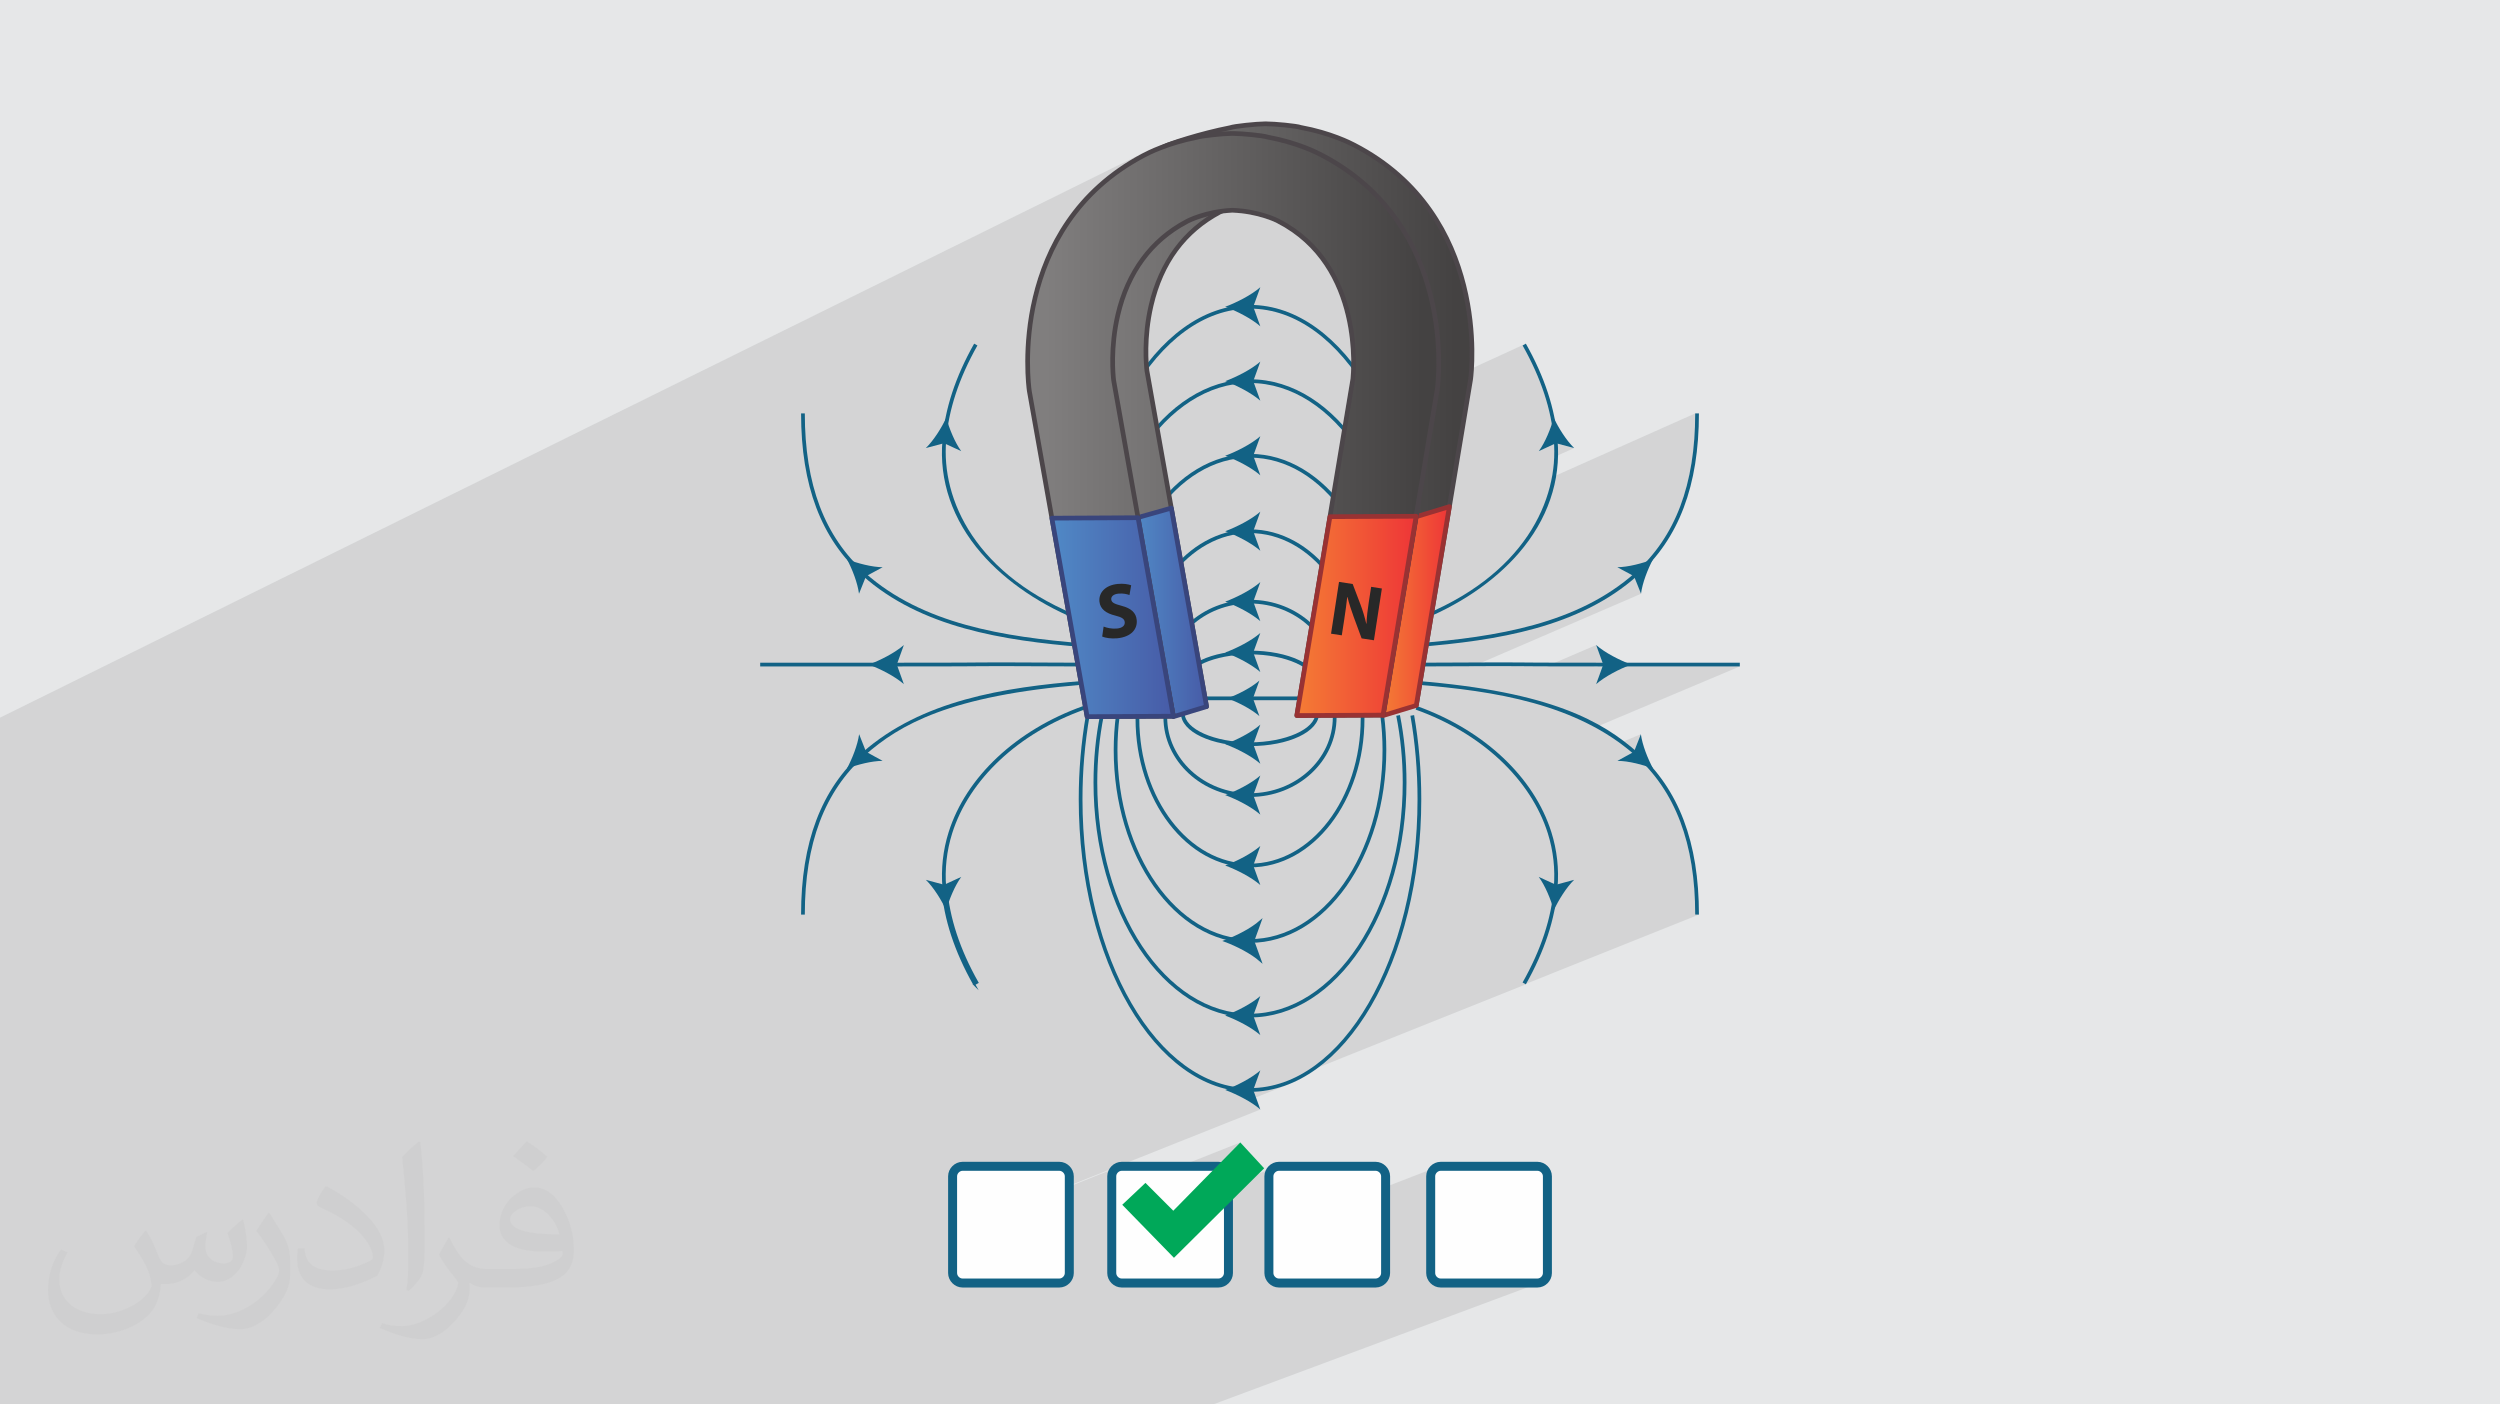 <?xml version="1.0" encoding="UTF-8"?>
<!DOCTYPE svg PUBLIC "-//W3C//DTD SVG 1.1//EN" "http://www.w3.org/Graphics/SVG/1.1/DTD/svg11.dtd">
<!-- Creator: CorelDRAW -->
<svg xmlns="http://www.w3.org/2000/svg" xml:space="preserve" width="94.192mm" height="52.917mm" version="1.1" style="shape-rendering:geometricPrecision; text-rendering:geometricPrecision; image-rendering:optimizeQuality; fill-rule:evenodd; clip-rule:evenodd"
viewBox="0 0 9419.16 5291.66"
 xmlns:xlink="http://www.w3.org/1999/xlink"
 xmlns:xodm="http://www.corel.com/coreldraw/odm/2003">
 <defs>
  <style type="text/css">
   <![CDATA[
    .str0 {stroke:#126285;stroke-width:33.86;stroke-miterlimit:22.926}
    .str1 {stroke:#126285;stroke-width:7.62;stroke-miterlimit:10}
    .fil4 {fill:#00A859}
    .fil0 {fill:#E6E7E8}
    .fil3 {fill:#FEFEFE}
    .fil13 {fill:#FEFEFE;fill-rule:nonzero}
    .fil6 {fill:#FDDCC0;fill-rule:nonzero}
    .fil12 {fill:#993233;fill-rule:nonzero}
    .fil8 {fill:#4C464A;fill-rule:nonzero}
    .fil17 {fill:#282828;fill-rule:nonzero}
    .fil10 {fill:#39457C;fill-rule:nonzero}
    .fil5 {fill:#126285;fill-rule:nonzero}
    .fil2 {fill:#373435;fill-opacity:0.031}
    .fil1 {fill:#373435;fill-opacity:0.102}
    .fil11 {fill:url(#id0)}
    .fil15 {fill:url(#id1)}
    .fil16 {fill:url(#id2)}
    .fil9 {fill:url(#id3)}
    .fil14 {fill:url(#id4)}
    .fil7 {fill:url(#id5)}
   ]]>
  </style>
  <linearGradient id="id0" gradientUnits="userSpaceOnUse" x1="5211.13" y1="2302.36" x2="5460.81" y2="2302.36">
   <stop offset="0" style="stop-opacity:1; stop-color:#F47C35"/>
   <stop offset="1" style="stop-opacity:1; stop-color:#EE3537"/>
  </linearGradient>
  <linearGradient id="id1" gradientUnits="userSpaceOnUse" x1="3963.16" y1="2325.3" x2="4420.57" y2="2325.3">
   <stop offset="0" style="stop-opacity:1; stop-color:#5089C6"/>
   <stop offset="1" style="stop-opacity:1; stop-color:#475BA7"/>
  </linearGradient>
  <linearGradient id="id2" gradientUnits="userSpaceOnUse" xlink:href="#id0" x1="4886.04" y1="2320.46" x2="5335.42" y2="2320.46">
  </linearGradient>
  <linearGradient id="id3" gradientUnits="userSpaceOnUse" xlink:href="#id1" x1="4278.2" y1="2307.22" x2="4545.91" y2="2307.22">
  </linearGradient>
  <linearGradient id="id4" gradientUnits="userSpaceOnUse" x1="3940.55" y1="1601.67" x2="5356.9" y2="1601.67">
   <stop offset="0" style="stop-opacity:1; stop-color:#807E7E"/>
   <stop offset="1" style="stop-opacity:1; stop-color:#444242"/>
  </linearGradient>
  <linearGradient id="id5" gradientUnits="userSpaceOnUse" xlink:href="#id4" x1="4087.93" y1="1565.42" x2="5483.55" y2="1565.42">
  </linearGradient>
 </defs>
 <g id="Layer_x0020_1">
  <polygon class="fil0" points="-0,0 9419.16,0 9419.16,5291.66 -0,5291.66 "/>
  <polygon class="fil1" points="3163.05,5291.66 3100.78,5291.66 3044.39,5291.66 2914.46,5291.66 2822.81,5291.66 2816.56,5291.66 2586.84,5291.66 2525.79,5291.66 2462.69,5291.66 2334.18,5291.66 2311.81,5291.66 2180.96,5291.66 2027.15,5291.66 1967.37,5291.66 1959.86,5291.66 1838.09,5291.66 1803.56,5291.66 1794.56,5291.66 1790.61,5291.66 1781.82,5291.66 1778.11,5291.66 1767.86,5291.66 1666.41,5291.66 1666.07,5291.66 1665.59,5291.66 1619.08,5291.66 1460.35,5291.66 1401.8,5291.66 1316.94,5291.66 1208.85,5291.66 1203.53,5291.66 1169.8,5291.66 1144.7,5291.66 1053.65,5291.66 1031.51,5291.66 1031.12,5291.66 1031.08,5291.66 987.73,5291.66 945.58,5291.66 693.93,5291.66 625.32,5291.66 580.46,5291.66 547.81,5291.66 527.03,5291.66 418.46,5291.66 416.3,5291.66 416.17,5291.66 415.72,5291.66 375.81,5291.66 283.1,5291.66 268.06,5291.66 254.43,5291.66 152.84,5291.66 85.06,5291.66 -0,5291.66 -0,5279.44 -0,5272.13 -0,5266 -0,5262.25 -0,5259.32 -0,5256.35 -0,5213.44 -0,5213.41 -0,5213.08 -0,5197.49 -0,5187.28 -0,5134.25 -0,5118.96 -0,5118.94 -0,5093.5 -0,5086.08 -0,5074.08 -0,5052.4 -0,5047.22 -0,5033.78 -0,5025.37 -0,5008.36 -0,4979.21 -0,4979.01 -0,4978.83 -0,4978.46 -0,4969.65 -0,4966.36 -0,4963.65 -0,4961.82 -0,4959.43 -0,4958.32 -0,4953.1 -0,4948.65 -0,4942.68 -0,4924.6 -0,4920.14 -0,4918.66 -0,4914.9 -0,4905.68 -0,4895.28 -0,4890.05 -0,4881 -0,4880.99 -0,4875.93 -0,4875.72 -0,4871.97 -0,4870.63 -0,4867.86 -0,4867.61 -0,4856.48 -0,4855.45 -0,4849.87 -0,4846.47 -0,4838.55 -0,4834.08 -0,4828.09 -0,4824.85 -0,4824.84 -0,4824.83 -0,4824.62 -0,4824.58 -0,4824.53 -0,4824.52 -0,4824.48 -0,4824.47 -0,4824.42 -0,4824.41 -0,4824.35 -0,4824.3 -0,4824.29 -0,4824.24 -0,4824.23 -0,4824.05 -0,4824.04 -0,4823.98 -0,4823.85 -0,4823.77 -0,4823.71 -0,4823.7 -0,4823.64 -0,4823.56 -0,4823.5 -0,4823.49 -0,4823.42 -0,4823.34 -0,4823.33 -0,4823.26 -0,4823.18 -0,4823.11 -0,4823.03 -0,4822.94 -0,4822.86 -0,4822.78 -0,4822.69 -0,4822.61 -0,4822.52 -0,4822.43 -0,4822.35 -0,4822.26 -0,4822.17 -0,4822.16 -0,4822.08 -0,4822.07 -0,4821.99 -0,4821.98 -0,4821.89 -0,4821.8 -0,4821.71 -0,4821.7 -0,4821.6 -0,4821.51 -0,4821.42 -0,4821.41 -0,4821.32 -0,4821.31 -0,4821.22 -0,4821.11 -0,4821.02 -0,4821.01 -0,4820.91 -0,4820.82 -0,4820.81 -0,4820.71 -0,4820.7 -0,4820.61 -0,4820.6 -0,4820.5 -0,4820.49 -0,4820.4 -0,4820.39 -0,4820.29 -0,4820.28 -0,4820.19 -0,4820.18 -0,4820.07 -0,4819.97 -0,4819.96 -0,4819.86 -0,4819.85 -0,4819.75 -0,4819.74 -0,4819.63 -0,4819.53 -0,4819.52 -0,4819.42 -0,4819.41 -0,4819.3 -0,4819.29 -0,4819.18 -0,4819.17 -0,4819.08 -0,4819.07 -0,4818.96 -0,4818.95 -0,4818.84 -0,4818.83 -0,4818.73 -0,4818.72 -0,4818.61 -0,4818.6 -0,4818.5 -0,4818.38 -0,4818.26 -0,4818.15 -0,4818.14 -0,4818.03 -0,4817.92 -0,4817.8 -0,4817.69 -0,4817.58 -0,4817.46 -0,4817.34 -0,4817.23 -0,4817.11 -0,4817 -0,4816.88 -0,4816.77 -0,4816.76 -0,4816.65 -0,4816.54 -0,4816.43 -0,4816.42 -0,4816.31 -0,4816.19 -0,4816.18 -0,4816.08 -0,4815.97 -0,4815.86 -0,4815.85 -0,4815.74 -0,4815.73 -0,4815.64 -0,4815.63 -0,4815.52 -0,4815.51 -0,4815.29 -0,4815.18 -0,4815.17 -0,4814.84 -0,4814.74 -0,4814.73 -0,4814.51 -0,4814.5 -0,4814.41 -0,4814.4 -0,4814.3 -0,4814.29 -0,4814.19 -0,4814.18 -0,4814.08 -0,4814.07 -0,4813.97 -0,4813.96 -0,4813.76 -0,4813.75 -0,4813.65 -0,4813.33 -0,4813.23 -0,4813.13 -0,4813.12 -0,4813.02 -0,4812.92 -0,4812.82 -0,4812.72 -0,4812.71 -0,4812.62 -0,4812.61 -0,4812.52 -0,4812.51 -0,4812.42 -0,4810.09 -0,4809.68 -0,4809.05 -0,4808.97 -0,4794.72 -0,4787.61 -0,4779.76 -0,4776.89 -0,4766.55 -0,4766.54 -0,4764.96 -0,4760.88 -0,4755.07 -0,4745.32 -0,4703.79 -0,4698.93 -0,4672.52 -0,4668.98 -0,4665.44 -0,4664.93 -0,4664.92 -0,4664.91 -0,4664.9 -0,4664.89 -0,4664.88 -0,4664.87 -0,4664.86 -0,4664.85 -0,4664.84 -0,4664.44 -0,4664.43 -0,4663.19 -0,4660.73 -0,4660.13 -0,4654.84 -0,4653.22 -0,4650.42 -0,4650 -0,4649.33 -0,4646.91 -0,4646.42 -0,4645.75 -0,4638.7 -0,4636.91 -0,4633.27 -0,4620.06 -0,4598.04 -0,4592.56 -0,4568.73 -0,4563.2 -0,4552.15 -0,4544.99 -0,4540.59 -0,4539.39 -0,4527.15 -0,4524.19 -0,4524.11 -0,4516.11 -0,4516.07 -0,4515.89 -0,4515.71 -0,4515.53 -0,4515.35 -0,4515.17 -0,4515.16 -0,4514.98 -0,4514.97 -0,4514.61 -0,4514.43 -0,4514.42 -0,4514.24 -0,4514.23 -0,4514.05 -0,4514.04 -0,4513.86 -0,4513.67 -0,4513.48 -0,4513.29 -0,4513.28 -0,4513.1 -0,4513.09 -0,4512.91 -0,4512.9 -0,4512.71 -0,4512.53 -0,4512.52 -0,4512.34 -0,4512.33 -0,4512.15 -0,4512.13 -0,4511.95 -0,4511.76 -0,4511.75 -0,4511.58 -0,4511.56 -0,4511.38 -0,4511.37 -0,4507.18 -0,4504.56 -0,4504.33 -0,4503.42 -0,4493.04 -0,4492.95 -0,4490.17 -0,4485.22 -0,4482.68 -0,4471.64 -0,4468.86 -0,4451.13 -0,4412.13 -0,4404.86 -0,4394.58 -0,4383.25 -0,4381.05 -0,4357.57 -0,4353.93 -0,4353.29 -0,4348.71 -0,4345.14 -0,4342.71 -0,4340.27 -0,4339.37 -0,4335.07 -0,4334.99 -0,4333.93 -0,4327.9 -0,4326.76 -0,4323.19 -0,4321.25 -0,4313.13 -0,4304.89 -0,4301.38 -0,4300.66 -0,4289.64 -0,4269.6 -0,4256.58 -0,4252.79 -0,4238.9 -0,4232.68 -0,4225.57 -0,4217.29 -0,4181.27 -0,4149.37 -0,4144.79 -0,4139.15 -0,4130.74 -0,4124.06 -0,4123.62 -0,4123.11 -0,4122.93 -0,4114.89 -0,4106.4 -0,4101.25 -0,4100.56 -0,4099.31 -0,4087.42 -0,4052.14 -0,4014.41 -0,4001.9 -0,3988.55 -0,3966.68 -0,3940.13 -0,3935.34 -0,3934.23 -0,3926 -0,3898.56 -0,3878.67 -0,3871.67 -0,3860.14 -0,3853.92 -0,3849.36 -0,3847.89 -0,3846.5 -0,3836.82 -0,3834.08 -0,3821.07 -0,3796.24 -0,3786.03 -0,3784.95 -0,3784.46 -0,3748.71 -0,3740.82 -0,3729.73 -0,3718.9 -0,3696.65 -0,3650.56 -0,3636.94 -0,3622.67 -0,3608.25 -0,3608.2 -0,3604.36 -0,3601.01 -0,3599.28 -0,3594.52 -0,3589.06 -0,3471.88 -0,3415.79 -0,3414.2 -0,3403.41 -0,3375.24 -0,3366.71 -0,3361 -0,3359.42 -0,3357.03 -0,3353.43 -0,3351.45 -0,3347.67 -0,3347.46 -0,3342.01 -0,3317.31 -0,3284 -0,3156.55 -0,3155.14 -0,3152.7 -0,3069.77 -0,3049.13 -0,3035.62 -0,3021.36 -0,2704.16 -0,2703.88 4315.22,572.18 4308.28,575.72 4303.02,578.51 4256.42,605.05 4213.17,633.31 4173.16,663.14 4136.25,694.36 4102.33,726.82 4071.28,760.36 4042.97,794.81 4017.28,830 3994.09,865.77 3973.28,901.96 3954.72,938.41 3938.29,974.95 3923.88,1011.42 3911.35,1047.65 3900.58,1083.48 3891.46,1118.75 3883.86,1153.3 3883.82,1153.53 4603.88,804.59 4608.53,803.98 4613.25,803.41 4618.03,802.89 4622.86,802.42 4627.76,801.99 4632.71,801.62 4637.72,801.3 4642.78,801.03 4660.72,802.04 4677.89,803.67 4694.25,805.83 4709.74,808.42 4724.3,811.35 4737.88,814.52 4750.43,817.84 4761.89,821.22 4772.21,824.55 4781.33,827.75 4789.2,830.72 4795.76,833.36 4800.97,835.57 4804.76,837.28 4807.09,838.37 4807.89,838.76 4808.22,838.96 4808.55,839.16 4808.88,839.35 4809.21,839.53 4809.55,839.72 4809.88,839.9 4810.22,840.08 4810.55,840.25 4810.62,840.29 4810.8,840.38 4811.05,840.52 4811.34,840.67 4811.62,840.82 4811.87,840.96 4812.06,841.05 4812.14,841.09 4834.67,853.42 4855.96,866.53 4876.06,880.38 4895,894.92 4912.81,910.08 4929.53,925.81 4945.19,942.07 4959.82,958.8 4973.46,975.94 4986.13,993.44 4997.89,1011.26 5008.75,1029.33 5018.76,1047.6 5027.94,1066.02 5036.34,1084.54 5043.97,1103.11 5050.89,1121.66 5057.12,1140.15 5062.7,1158.53 5067.65,1176.74 5072.02,1194.72 5075.84,1212.43 5079.14,1229.82 5081.95,1246.82 5084.31,1263.38 5086.26,1279.46 5087.83,1295 5089.04,1309.94 5089.94,1324.24 5090.56,1337.83 5090.93,1350.67 5091.09,1362.71 5078.4,1368.61 5081.23,1372.1 5090.89,1384.52 5090.63,1393.06 5090.31,1400.74 5089.95,1407.53 5089.57,1413.39 5089.2,1418.26 5088.87,1422.11 5088.61,1424.89 5088.43,1426.57 5059.22,1601.94 5046.08,1607.98 5047.55,1609.57 5052.05,1614.63 5748.86,1294.7 5736.6,1301.63 5747.07,1320.58 5757.07,1339.47 5766.6,1358.32 5775.64,1377.12 5784.21,1395.86 5792.3,1414.55 5799.92,1433.18 5807.05,1451.74 5813.7,1470.24 5819.86,1488.67 5825.55,1507.03 5830.75,1525.31 5835.46,1543.52 5839.69,1561.65 5843.43,1579.7 5846.69,1597.67 5841.96,1611.26 5836.75,1624.99 5831.09,1638.67 5825.03,1652.11 5818.61,1665.13 5811.87,1677.54 5804.85,1689.16 5798.43,1698.57 5855.19,1673.1 5855.38,1677.95 5869.26,1671.72 5931.05,1688.17 5855.57,1721.95 5855.17,1732.18 5853.6,1752.41 5851.21,1772.85 5847.98,1793.48 5847.05,1798.21 6386.91,1557.54 6386.73,1580 6386.2,1602.12 6385.32,1623.91 6384.08,1645.36 6382.48,1666.48 6380.53,1687.26 6378.22,1707.71 6375.56,1727.84 6372.54,1747.63 6369.15,1767.1 6365.41,1786.25 6361.31,1805.07 6356.85,1823.57 6352.03,1841.75 6346.85,1859.61 6341.31,1877.16 6335.41,1894.39 6329.14,1911.3 6322.51,1927.91 6315.51,1944.2 6308.15,1960.18 6300.43,1975.85 6292.34,1991.22 6283.88,2006.28 6275.06,2021.04 6265.87,2035.5 6256.31,2049.65 6246.39,2063.51 6236.09,2077.07 6225.43,2090.33 6214.39,2103.3 6202.99,2115.98 6120.63,2151.75 6149.52,2167.37 6130.16,2183.45 6110.36,2198.83 6110.15,2198.98 6158.97,2177.83 6182.72,2237.11 5550.46,2510.01 5565.84,2509.94 5580.84,2509.89 5594.7,2509.84 5607.46,2509.8 5619.19,2509.77 5629.94,2509.74 5639.78,2509.72 5648.75,2509.7 5656.93,2509.69 5664.36,2509.68 5671.1,2509.68 5677.22,2509.68 5682.77,2509.69 5687.8,2509.7 5692.38,2509.72 5696.57,2509.74 5700.41,2509.76 5703.98,2509.78 5707.32,2509.81 5710.51,2509.84 5713.58,2509.88 5716.61,2509.91 5719.64,2509.95 5722.75,2509.99 5728.35,2510.06 5734.55,2510.14 5741.64,2510.21 5749.88,2510.29 5759.55,2510.37 5770.92,2510.44 5784.25,2510.52 5799.83,2510.59 5817.92,2510.66 5826.07,2510.68 6013.71,2430.24 6037.81,2496.87 6004.89,2510.92 6037.81,2510.93 6021.36,2556.4 6120.7,2514.13 6128.28,2510.92 6555.03,2510.92 6009.54,2740.7 6021.91,2747.46 6044.19,2760.49 6066.09,2774.19 6087.59,2788.58 6102.75,2799.44 6182.25,2766.14 6158.9,2825.54 6144.16,2831.69 6149.52,2836.09 6093.73,2866.69 6106.29,2867.14 6119.48,2868.33 6133.12,2870.18 6147.06,2872.63 6161.13,2875.6 6175.18,2879.01 6189.04,2882.81 6202.55,2886.91 6213.98,2899.59 6225.04,2912.57 6235.73,2925.84 6246.05,2939.4 6256,2953.27 6265.58,2967.43 6274.8,2981.9 6283.64,2996.67 6292.12,3011.74 6300.22,3027.12 6307.97,3042.8 6315.34,3058.8 6322.36,3075.1 6329,3091.71 6335.28,3108.64 6341.2,3125.89 6346.76,3143.45 6351.95,3161.32 6356.78,3179.52 6361.25,3198.04 6365.36,3216.88 6369.11,3236.04 6372.5,3255.53 6375.53,3275.34 6378.2,3295.49 6380.52,3315.96 6382.47,3336.76 6384.07,3357.9 6385.31,3379.37 6386.2,3401.18 6386.73,3423.33 6386.91,3445.81 6400.97,3445.81 5747.03,3707.63 5748.85,3708.65 4901.53,4047.85 4878.79,4059.82 4848.93,4072.81 4753.71,4110.92 4756.79,4110.67 4788.87,4105.31 4820.48,4097.29 4851.58,4086.69 4700.96,4146.92 4703.32,4148.29 4711.64,4153.39 4719.71,4158.6 4727.47,4163.9 4734.88,4169.29 4741.9,4174.74 4748.48,4180.25 3589.06,4642.34 3589.06,4645.47 4211.88,4397.29 4205.53,4400.84 4199.94,4405.49 4195.28,4411.08 4191.74,4417.44 4189.48,4424.38 4188.69,4431.73 4188.69,4496.2 4672.98,4304.32 4584.76,4394.25 4188.69,4550.63 4188.69,4638.83 4803.93,4397.29 4797.59,4400.84 4792.01,4405.49 4787.36,4411.08 4783.83,4417.44 4781.58,4424.38 4780.79,4431.73 4780.79,4641.99 5413.56,4397.29 5407.21,4400.84 5401.62,4405.49 5396.96,4411.08 5393.42,4417.44 5391.16,4424.38 5390.37,4431.73 5390.37,4796.5 5391.16,4803.85 5393.42,4810.8 5396.96,4817.15 5401.62,4822.75 5407.21,4827.4 5413.56,4830.94 5420.5,4833.2 5427.83,4833.99 5792.64,4833.99 5799.99,4833.2 5806.93,4830.94 4569.96,5291.66 4564.04,5291.66 4210.14,5291.66 4077.36,5291.66 3978.71,5291.66 3972.67,5291.66 3618.75,5291.66 3487.45,5291.66 3404.41,5291.66 3398.25,5291.66 "/>
  <path class="fil2" d="M550.85 4636.82c17.98,27.25 29.64,53.44 41.02,82.55 8.46,16.94 12.95,48.16 52.65,48.16 11.63,0 28.32,-3.43 43.13,-11.63 16.66,-8.74 29.36,-21.97 35.99,-42.06l15.87 -53.44 38.63 -19.05 2.64 2.64c-5.28,20.12 -6.6,39.42 -6.6,54.51 0,44.7 38.63,61.65 69.32,61.65 17.98,0 34.14,-8.74 34.14,-25.15 0,-21.16 -8.99,-57.15 -20.65,-89.43 17.98,-17.98 35.99,-35.99 56.62,-50.55l3.17 1.6c8.99,38.1 14.02,75.67 14.02,100.81 0,24.61 -10.85,51.87 -19.84,69.6 -18.52,34.92 -51.33,62.71 -91.01,62.71 -30.15,0 -63.75,-15.09 -86.79,-43.13l-1.32 0c-21.69,27 -55.3,51.33 -109.02,51.33l-16.66 0c-2.64,35.46 -10.31,60.58 -21.97,83.08 -32,62.43 -127,106.63 -216.43,106.63 -124.36,0 -186.79,-71.7 -186.79,-167.21 0,-59 19.3,-113.77 48.95,-152.65l24.33 10.06c-18.52,35.46 -30.96,68.78 -30.96,101.6 0,89.43 72.77,132.03 156.64,132.03 77.8,0 174.09,-49.48 191.57,-106.88 -6.6,-62.71 -30.15,-92.07 -66.14,-149.22 10.85,-19.05 24.87,-38.1 42.34,-58.47l3.17 0 0 0 0 0 -0.02 -0.09zm1434.31 -336.55c26.19,16.41 51.87,35.71 76.99,57.94 -14.02,19.84 -31.5,37.85 -53.19,53.72 -25.15,-20.37 -50.27,-37.85 -75.95,-56.36 17.45,-19.58 34.67,-38.35 52.12,-55.3l0 0 0 0 0 0 0 0 0 0 0.03 0zm13.49 244.48c-42.34,0 -76.99,27.79 -76.99,48.41 0,44.2 84.66,57.94 186,57.4 -12.7,-51.87 -57.15,-105.84 -109.02,-105.84l0.01 0.03zm-95 236.55c55.04,0 103.2,-1.6 139.95,-10.85 41.02,-10.31 75.67,-30.96 75.67,-45.24 0,-3.71 0,-8.2 -1.32,-11.91 -23.01,2.11 -49.48,2.11 -72.49,2.11 -74.6,0 -131.75,-16.94 -154.25,-58.75 -5.56,-11.63 -9.52,-24.61 -9.52,-39.42 0,-40.49 17.45,-79.91 48.16,-107.16 25.65,-22.48 53.97,-36.5 82.8,-36.5 52.12,0 93.65,41.81 122.76,107.7 15.87,35.99 26.72,77.52 26.72,129.92 0,34.92 -9.52,64.29 -31.22,85.98 -40.49,39.17 -115.09,53.97 -229.39,53.97l-51.87 0 0 0 -13.49 0c-28.32,0 -48.69,-5.03 -64.82,-17.45l-2.64 0c0.79,6.6 1.32,12.95 1.32,19.05 0,25.65 -8.46,58.47 -25.65,84.66 -50.8,75.41 -105.84,108.2 -153.47,108.2 -48.16,0 -107.16,-18.52 -160.35,-42.6l9.52 -18.52c17.2,7.14 41.02,11.91 73.81,11.91 85.98,0 198.96,-82.55 212.98,-163.25 -3.17,-6.6 -8.99,-15.34 -17.2,-24.61 -25.15,-29.9 -41.02,-54.76 -55.83,-80.95 12.7,-25.15 24.33,-45.24 35.18,-63.5l4.5 -0.53c36.78,74.88 70.1,117.73 144.45,117.73l11.63 0 0 0 53.97 0 0 0 0 0 0 0 0 0 0 0 0.09 0.01zm-372.54 79.12c6.35,-34.39 6.88,-73.02 6.88,-109.02l0 -53.44c0,-99.75 -12.7,-244.73 -23.01,-339.19 17.98,-19.3 43.13,-42.06 62.97,-57.4l5.82 1.6c13.49,118.8 16.66,256.39 16.66,383.64 0,33.35 -1.32,65.89 -4.5,89.69 -1.85,30.15 -19.3,52.91 -56.62,87.83l-8.2 -3.71zm-383.38 -157.43c1.85,46.84 24.87,83.62 105.31,83.62 50.01,0 92.33,-12.95 139.17,-35.18 8.46,-3.71 12.95,-8.74 12.95,-12.95 0,-29.36 -22.48,-68.25 -60.32,-103.71 -36.78,-33.35 -85.47,-62.71 -130.96,-82.3 -15.62,-6.6 -20.65,-13.49 -20.65,-20.12 0,-13.49 17.98,-41.81 32.82,-62.18l5.03 -0.53c52.12,27.25 110.34,67.74 153.47,112.7 39.17,41.53 63.5,83.62 63.5,129.39 0,33.86 -10.31,65.61 -27,95.25 -57.15,28.83 -118.01,50.8 -178.33,50.8 -73.28,0 -123.29,-34.39 -123.29,-115.09 0,-8.74 0,-22.22 3.17,-39.7l25.15 0 0 0 0 0 0 0 0 0 0 0 -0.02 0zm-132.57 -133.1l45.52 73.56c16.66,27.25 32.28,56.9 32.28,103.71l0 59.79c0,48.41 -30.96,100.28 -80.95,151.61 -39.17,34.67 -73.81,49.48 -105.84,49.48 -47.62,0 -102.13,-14.81 -165.1,-41.81l7.14 -18.52c19.84,5.28 42.85,9.78 71.17,9.78 90.5,-0.53 183.08,-66.67 225.42,-147.37 5.03,-9.27 6.88,-17.98 6.88,-24.08 0,-9.27 -5.03,-19.58 -8.99,-28.83 -23.01,-43.38 -48.69,-83.08 -76.99,-119.86 14.81,-23.29 29.64,-45.77 45.77,-68l3.71 0.53 0 0 0 0 0 0 0 0 0 0 -0.02 0.01z"/>
  <path class="fil3 str0" d="M5792.65 4394.25l-364.81 0c-19.94,0 -37.46,17.48 -37.46,37.48l0 364.77c0,20 17.52,37.49 37.46,37.49l364.81 0c20,0 37.46,-17.49 37.46,-37.49l0 -364.77c0,-20 -17.49,-37.48 -37.46,-37.48z"/>
  <path class="fil3 str0" d="M5183.06 4394.25l-364.83 0c-20,0 -37.43,17.48 -37.43,37.48l0 364.77c0,20 17.49,37.49 37.43,37.49l364.83 0c20,0 37.43,-17.49 37.43,-37.49l0 -364.77c0,-20 -17.49,-37.48 -37.43,-37.48z"/>
  <path class="fil3 str0" d="M4590.93 4394.25l-364.77 0c-19.94,0 -37.46,17.48 -37.46,37.48l0 364.77c0,20 17.49,37.49 37.46,37.49l364.77 0c20,0 37.49,-17.49 37.49,-37.49l0 -364.77c0,-20 -17.49,-37.48 -37.49,-37.48z"/>
  <path class="fil3 str0" d="M3991.31 4394.25l-364.78 0c-19.97,0 -37.46,17.48 -37.46,37.48l0 364.77c0,20 17.49,37.49 37.46,37.49l364.78 0c19.94,0 37.46,-17.49 37.46,-37.49l0 -364.77c0,-20 -17.47,-37.48 -37.46,-37.48z"/>
  <polygon class="fil4" points="4672.99,4304.32 4762.89,4401.74 4423.07,4739.02 4228.25,4539.16 4315.68,4456.72 4420.57,4561.63 "/>
  <path class="fil5" d="M4144.74 2568.29c-16.4,-82.26 -24.71,-167.81 -24.71,-254.27 0,-487.99 264.45,-885 589.56,-885l0 14.07c-317.33,0 -575.5,390.69 -575.5,870.93 0,85.55 8.24,170.17 24.45,251.52l-13.8 2.75z"/>
  <path class="fil5" d="M5274.44 2568.29l-13.81 -2.75c16.2,-81.38 24.41,-166.02 24.41,-251.52 0,-480.24 -258.15,-870.93 -575.47,-870.93l0 -14.07c325.1,0 589.56,397.01 589.56,885 0,86.43 -8.29,171.99 -24.69,254.27z"/>
  <path class="fil5" d="M4616.08 1436.06c43.98,-16.33 98.59,-44.17 132.42,-73.66l-26.64 73.66 26.64 73.65c-33.83,-29.49 -88.44,-57.33 -132.42,-73.65z"/>
  <path class="fil5" d="M4091.33 2568.12c-17.94,-102.5 -27.03,-209.1 -27.03,-316.76 0,-607.98 289.46,-1102.59 645.28,-1102.59l0 14.06c-348.05,0 -631.22,488.29 -631.22,1088.53 0,106.84 9.04,212.62 26.83,314.34l-13.86 2.42z"/>
  <path class="fil5" d="M5327.85 2568.12l-13.86 -2.42c17.79,-101.69 26.79,-207.45 26.79,-314.34 0,-600.24 -283.14,-1088.53 -631.2,-1088.53l0 -14.06c355.81,0 645.3,494.61 645.3,1102.59 0,107.71 -9.09,214.28 -27.03,316.76z"/>
  <path class="fil5" d="M4616.08 1155.81c43.98,-16.35 98.59,-44.19 132.42,-73.68l-26.64 73.68 26.64 73.65c-33.83,-29.48 -88.44,-57.33 -132.42,-73.65z"/>
  <path class="fil5" d="M4204.59 2567.8c-5.62,-43.76 -8.49,-87.87 -8.49,-131.16 0,-400.58 230.37,-726.5 513.49,-726.5l0 14.09c-275.37,0 -499.4,319.58 -499.4,712.41 0,42.67 2.82,86.2 8.38,129.39l-13.98 1.77z"/>
  <path class="fil5" d="M5214.56 2567.8l-13.99 -1.77c5.59,-43.19 8.39,-86.72 8.39,-129.39 0,-392.83 -224.01,-712.41 -499.37,-712.41l0 -14.09c283.14,0 513.48,325.92 513.48,726.5 0,43.29 -2.87,87.4 -8.51,131.16z"/>
  <path class="fil5" d="M4616.08 1717.18c43.98,-16.32 98.59,-44.19 132.42,-73.68l-26.64 73.68 26.64 73.65c-33.83,-29.48 -88.44,-57.33 -132.42,-73.65z"/>
  <path class="fil5" d="M4278.62 2567.04l-0.1 -4.47c-0.05,-2.65 -0.13,-5.29 -0.13,-7.96 0,-308.88 193.45,-560.15 431.19,-560.15l0 14.09c-229.99,0 -417.1,244.93 -417.1,546.06 0,2.54 0.05,5.09 0.13,7.6l0.1 4.59 -14.09 0.24z"/>
  <path class="fil5" d="M5140.54 2567.04l-14.06 -0.24 0.1 -4.67c0.05,-2.49 0.12,-5 0.12,-7.52 0,-301.13 -187.13,-546.06 -417.12,-546.06l0 -14.09c237.77,0 431.21,251.27 431.21,560.15 0,2.65 -0.07,5.29 -0.15,7.91l-0.1 4.52z"/>
  <path class="fil5" d="M4616.08 2001.48c43.98,-16.32 98.59,-44.16 132.42,-73.68l-26.64 73.68 26.64 73.68c-33.83,-29.51 -88.44,-57.35 -132.42,-73.68z"/>
  <path class="fil5" d="M4383.59 2567.06l-0.08 -2.41c-0.05,-1.41 -0.1,-2.85 -0.1,-4.26 0,-165.78 146.33,-300.64 326.18,-300.64l0 14.06c-172.1,0 -312.09,128.57 -312.09,286.58l0.18 6.37 -14.09 0.3z"/>
  <path class="fil5" d="M5035.57 2567.06l-14.1 -0.3 0.19 -6.37c0,-158.01 -140,-286.58 -312.07,-286.58l0 -14.06c179.82,0 326.16,134.86 326.16,300.64 0,1.41 -0.05,2.85 -0.1,4.26l-0.08 2.41z"/>
  <path class="fil5" d="M4616.08 2266.79c43.98,-16.33 98.59,-44.18 132.42,-73.69l-26.64 73.69 26.64 73.67c-33.83,-29.51 -88.44,-57.36 -132.42,-73.67z"/>
  <path class="fil5" d="M4449.48 2577.85c-0.11,-1.49 -0.16,-2.21 -0.16,-2.93 0,-69.29 114.33,-123.54 260.25,-123.54l0 14.09c-133.42,0 -246.16,50.12 -246.16,109.45l0.13 2.26 -14.06 0.67z"/>
  <path class="fil5" d="M4955.63 2577.18l0.07 -1.16c0.06,-60.43 -112.68,-110.55 -246.13,-110.55l0 -14.09c145.94,0 260.27,54.27 260.27,123.54 0,0.72 -0.05,1.43 -0.1,2.13l-14.11 0.13z"/>
  <path class="fil5" d="M4616.08 2458.44c43.98,-16.32 98.59,-44.17 132.42,-73.68l-26.64 73.68 26.64 73.68c-33.83,-29.52 -88.44,-57.36 -132.42,-73.68z"/>
  <path class="fil5" d="M4709.58 3833.38c-325.1,0 -589.55,-397.03 -589.55,-885.03 0,-86.44 8.31,-171.97 24.71,-254.22l13.8 2.74c-16.22,81.33 -24.43,165.96 -24.43,251.48 0,480.26 258.14,870.95 575.47,870.95l0 14.08z"/>
  <path class="fil5" d="M4709.58 3833.38l0 -14.08c317.32,0 575.47,-390.69 575.47,-870.95 0,-85.49 -8.22,-170.13 -24.43,-251.48l13.83 -2.74c16.37,82.27 24.69,167.81 24.69,254.22 0,488 -264.48,885.03 -589.56,885.03z"/>
  <path class="fil5" d="M4616.08 3826.33c43.98,-16.33 98.59,-44.17 132.42,-73.68l-26.64 73.68 26.64 73.67c-33.83,-29.51 -88.44,-57.36 -132.42,-73.67z"/>
  <path class="fil5" d="M4709.58 4113.63c-355.82,0 -645.27,-494.61 -645.27,-1102.58 0,-107.69 9.09,-214.24 27.02,-316.76l13.86 2.41c-17.78,101.72 -26.82,207.48 -26.82,314.35 0,600.21 283.17,1088.52 631.21,1088.52l0 14.06z"/>
  <path class="fil5" d="M4709.58 4113.63l0 -14.06c348.04,0 631.21,-488.31 631.21,-1088.52 0,-106.89 -9.03,-212.68 -26.82,-314.35l13.89 -2.41c17.91,102.44 27.02,209.05 27.02,316.76 0,607.97 -289.48,1102.58 -645.3,1102.58z"/>
  <path class="fil5" d="M4616.08 4106.59c43.98,-16.32 98.59,-44.19 132.42,-73.67l-26.64 73.67 26.64 73.66c-33.83,-29.49 -88.44,-57.33 -132.42,-73.66z"/>
  <path class="fil5" d="M4709.58 3552.27c-283.11,0 -513.46,-325.93 -513.46,-726.5 0,-43.29 2.84,-87.46 8.46,-131.19l13.99 1.8c-5.55,43.16 -8.39,86.69 -8.39,129.39 0,392.8 224.03,712.41 499.4,712.41l0 14.09z"/>
  <path class="fil5" d="M4709.58 3552.27l0 -14.09c275.36,0 499.4,-319.61 499.4,-712.41 0,-42.7 -2.82,-86.23 -8.39,-129.39l13.96 -1.8c5.65,43.73 8.52,87.9 8.52,131.19 0,400.57 -230.35,726.5 -513.49,726.5z"/>
  <path class="fil5 str1" d="M4616.08 3545.22c43.98,-16.32 98.59,-44.17 132.42,-73.68l-26.64 73.68 26.64 73.65c-33.83,-29.48 -88.44,-57.35 -132.42,-73.65z"/>
  <path class="fil5" d="M4709.58 3267.95c-237.74,0 -431.19,-251.27 -431.19,-560.17 0,-2.65 0.08,-5.29 0.13,-7.93l0.1 -4.47 14.09 0.23 -0.1 4.59c-0.08,2.49 -0.13,5.03 -0.13,7.58 0,301.13 187.11,546.08 417.1,546.08l0 14.09z"/>
  <path class="fil5" d="M4709.58 3267.95l0 -14.09c229.99,0 417.13,-244.95 417.13,-546.08 0,-2.52 -0.08,-5.01 -0.13,-7.5l-0.1 -4.67 14.06 -0.23 0.1 4.52c0.08,2.62 0.16,5.23 0.16,7.88 0,308.9 -193.45,560.17 -431.22,560.17z"/>
  <path class="fil5" d="M4616.08 3260.91c43.98,-16.32 98.59,-44.19 132.42,-73.68l-26.64 73.68 26.64 73.65c-33.83,-29.48 -88.44,-57.35 -132.42,-73.65z"/>
  <path class="fil5" d="M4709.58 3002.64c-179.84,0 -326.15,-134.86 -326.15,-300.64 0,-1.41 0.02,-2.85 0.07,-4.23l0.08 -2.42 14.09 0.29 -0.15 6.36c0,157.98 139.96,286.58 312.06,286.58l0 14.06z"/>
  <path class="fil5" d="M4709.58 3002.64l0 -14.06c172.07,0 312.09,-128.6 312.09,-286.58l-0.18 -6.36 14.06 -0.29 0.08 2.42c0.07,1.38 0.12,2.82 0.12,4.23 0,165.78 -146.32,300.64 -326.17,300.64z"/>
  <path class="fil5" d="M4616.08 2995.61c43.98,-16.33 98.59,-44.19 132.42,-73.69l-26.64 73.69 26.64 73.65c-33.83,-29.52 -88.44,-57.36 -132.42,-73.65z"/>
  <path class="fil5" d="M4709.58 2810.99c-145.94,0 -260.25,-54.26 -260.25,-123.52 0,-0.69 0.05,-1.41 0.1,-2.13l14.12 -0.13 -0.13 2.26c0,59.31 112.73,109.43 246.16,109.43l0 14.09z"/>
  <path class="fil5" d="M4709.58 2810.99l0 -14.09c133.45,0 246.18,-50.12 246.18,-109.43l-0.12 -2.26 14.06 -0.64 -7.03 0.31 7.08 0.46c0.02,0.72 0.08,1.44 0.08,2.13 0,69.26 -114.3,123.52 -260.25,123.52z"/>
  <path class="fil5" d="M4616.08 2803.95c43.98,-16.32 98.59,-44.17 132.42,-73.67l-26.64 73.67 26.64 73.68c-33.83,-29.51 -88.44,-57.36 -132.42,-73.68z"/>
  <polygon class="fil5" points="4709.59,2638.14 4456.36,2638.14 4456.36,2624.05 4709.59,2624.05 "/>
  <polygon class="fil5" points="4962.81,2638.14 4709.59,2638.14 4709.59,2624.05 4962.81,2624.05 "/>
  <path class="fil5" d="M4624.58 2631.1c40.01,-14.83 89.62,-40.15 120.39,-66.97l-24.23 66.97 24.23 66.96c-30.77,-26.82 -80.38,-52.15 -120.39,-66.96z"/>
  <path class="fil5" d="M6052.66 2510.93c-256.37,0 -300.62,-0.56 -329.9,-0.94 -34.85,-0.44 -46.65,-0.62 -386.1,0.94l-0.07 -14.06c339.6,-1.61 351.4,-1.43 386.38,-0.97 29.23,0.38 73.39,0.97 329.69,0.97l0 14.06z"/>
  <path class="fil5" d="M6146.14 2503.9c-43.98,16.32 -98.57,44.19 -132.41,73.68l26.63 -73.68 -26.63 -73.66c33.84,29.5 88.43,57.34 132.41,73.66z"/>
  <polygon class="fil5" points="6555.04,2510.93 6052.66,2510.93 6052.66,2496.86 6555.04,2496.86 "/>
  <path class="fil5" d="M5854.22 1659.27c-8.52,-114.25 -48.1,-234.56 -117.61,-357.64l12.26 -6.93c70.52,124.9 110.71,247.22 119.41,363.5l-14.06 1.07z"/>
  <path class="fil5" d="M5338.57 2343.04l-5.05 -13.16c413.15,-158.36 539.9,-450.23 520.7,-670.55l14.04 -1.21c13.29,152.75 -37.26,300.11 -146.25,426.17 -93.13,107.78 -229.33,199.66 -383.44,258.75z"/>
  <path class="fil5" d="M5853.9 1574.06c18.24,38.55 47.75,85.79 77.16,114.11l-68.83 -18.33 -64.62 29.95c24.05,-32.95 44.97,-84.61 56.29,-125.73z"/>
  <path class="fil5" d="M6169.26 2168.83l-9.36 -10.52c152.74,-136.32 227.02,-332.82 227.02,-600.77l14.06 0c0,272.18 -75.79,472.12 -231.72,611.29z"/>
  <path class="fil5" d="M5339.65 2437.8l-1.14 -14.01c298.95,-24.1 605.35,-72.9 821.38,-265.48l9.37 10.52c-219.14,195.32 -528.23,244.7 -829.61,268.97z"/>
  <path class="fil5" d="M6228.03 2107.02c-19.99,37.67 -40.19,89.62 -45.29,130.08l-26.49 -66.11 -62.64 -33.87c40.83,-0.43 94.69,-14.58 134.42,-30.1z"/>
  <path class="fil5" d="M5748.86 3708.65l-12.27 -6.92c69.53,-123.11 109.09,-243.44 117.62,-357.64l14.06 1.03c-8.68,116.32 -48.86,238.61 -119.41,363.53z"/>
  <path class="fil5" d="M5868.26 3345.2l-14.04 -1.18c5.75,-69.7 -1.84,-138.45 -22.58,-204.43 -64.03,-203.51 -250.19,-377.73 -497.96,-466.14l4.74 -13.24c251.88,89.84 441.3,267.48 506.64,475.14 21.3,67.71 29.1,138.33 23.2,209.85z"/>
  <path class="fil5" d="M5854.27 3429.33c-11.5,-41.09 -32.67,-92.62 -56.85,-125.49l64.75 29.67 68.73 -18.66c-29.25,28.45 -58.56,75.83 -76.63,114.48z"/>
  <path class="fil5" d="M6400.98 3445.81l-14.06 0c0,-267.92 -74.28,-464.45 -227.05,-600.78l9.39 -10.52c155.93,139.17 231.72,339.11 231.72,611.3z"/>
  <path class="fil5" d="M6159.92 2845.07c-219.21,-192.94 -525.5,-241.72 -823.86,-265.66l1.13 -14.06c508.93,40.87 700.66,153.51 832.05,269.15l-9.32 10.57z"/>
  <path class="fil5" d="M6228.38 2895.94c-39.83,-15.27 -93.8,-29.05 -134.63,-29.25l62.46 -34.26 26.05 -66.29c5.36,40.47 25.89,92.26 46.12,129.8z"/>
  <path class="fil5" d="M3366.53 2510.93l0 -14.06c256.26,0 300.46,-0.59 329.69,-0.97 34.95,-0.46 46.76,-0.62 386.36,0.97l-0.08 14.06c-339.47,-1.56 -351.23,-1.38 -386.1,-0.94 -29.28,0.38 -73.5,0.94 -329.87,0.94z"/>
  <path class="fil5" d="M3273.02 2503.9c44.01,-16.32 98.57,-44.16 132.42,-73.68l-26.63 73.68 26.63 73.68c-33.85,-29.52 -88.41,-57.36 -132.42,-73.68z"/>
  <polygon class="fil5" points="3366.53,2510.93 2864.13,2510.93 2864.13,2496.86 3366.53,2496.86 "/>
  <path class="fil5" d="M3564.93 1659.27l-14.04 -1.07c8.7,-116.31 48.87,-238.6 119.41,-363.5l12.27 6.93c-69.52,123.08 -109.09,243.39 -117.64,357.64z"/>
  <path class="fil5" d="M4080.58 2343.04c-154.08,-59.09 -290.27,-150.97 -383.45,-258.75 -108.95,-126.06 -159.53,-273.42 -146.23,-426.17l14.01 1.21c-19.15,220.32 107.58,512.19 520.73,670.55l-5.06 13.16z"/>
  <path class="fil5" d="M3565.27 1574.06c11.32,41.12 32.26,92.78 56.31,125.73l-64.62 -29.95 -68.83 18.33c29.39,-28.32 58.92,-75.56 77.14,-114.11z"/>
  <path class="fil5" d="M3249.89 2168.83c-155.91,-139.17 -231.71,-339.11 -231.71,-611.29l14.09 0c0,267.95 74.24,464.45 227.01,600.77l-9.39 10.52z"/>
  <path class="fil5" d="M4079.52 2437.8c-301.38,-24.27 -610.5,-73.65 -829.61,-268.97l9.35 -10.52c216.05,192.58 522.45,241.38 821.4,265.48l-1.14 14.01z"/>
  <path class="fil5" d="M3191.14 2107.02c39.72,15.52 93.61,29.64 134.42,30.1l-62.65 33.87 -26.48 66.11c-5.1,-40.49 -25.3,-92.41 -45.29,-130.08z"/>
  <path class="fil5 str1" d="M3670.31 3708.65c-70.55,-124.92 -110.71,-247.21 -119.43,-363.53l14.06 -1.03c8.55,114.22 48.12,234.53 117.64,357.64l-12.27 6.92z"/>
  <path class="fil5" d="M3550.89 3345.2c-5.9,-71.54 1.92,-142.14 23.22,-209.85 65.34,-207.66 254.74,-385.3 506.64,-475.14l4.73 13.24c-247.78,88.41 -433.91,262.63 -497.95,466.14 -20.76,65.93 -28.35,134.71 -22.6,204.43l-14.04 1.18z"/>
  <path class="fil5" d="M3564.88 3429.33c-18.06,-38.65 -47.37,-86.03 -76.62,-114.48l68.74 18.66 64.73 -29.67c-24.18,32.87 -45.35,84.4 -56.85,125.49z"/>
  <path class="fil5" d="M3032.27 3445.81l-14.09 0c0,-272.19 75.81,-472.13 231.71,-611.3l9.39 10.52c-152.76,136.33 -227.01,332.86 -227.01,600.78z"/>
  <path class="fil5" d="M3259.23 2845.07l-9.32 -10.57c222.32,-195.66 531.28,-244.98 832.08,-269.15l1.12 14.06c-504.84,40.55 -694.34,151.64 -823.88,265.66z"/>
  <path class="fil5" d="M3190.79 2895.94c20.23,-37.57 40.73,-89.35 46.1,-129.83l26.07 66.32 62.44 34.23c-40.83,0.2 -94.8,13.99 -134.61,29.28z"/>
  <path class="fil6" d="M4199.05 900.08c1.03,0.16 2.11,-0.23 3.21,-0.43 -36.29,115.36 -14.68,261.22 2.49,371.16 16.35,104.66 31.64,207.36 77.14,299.08 -35.18,-18.71 -102.4,5.26 -142.86,-18.89 -11.86,-6.62 -23.25,-13.98 -34.16,-22.02 -39.06,-31.74 -77.12,-91.02 -95.34,-137.47 -26.07,-66.42 -67.62,-161.58 -56.38,-236.39 13.75,-91.13 132.5,-270.97 245.9,-255.04z"/>
  <path class="fil7" d="M4766.92 466.64c-27.44,-0.52 -117.77,8.97 -132.37,14.6 -110.04,21.43 -230.69,61.41 -248.45,71.08 -511,270.85 -386.35,858.07 -382.87,883.12 0.29,1.48 0.52,2.87 0.72,4.36l217.4 1224.02 324.56 -1.66 -224.71 -1265.55c-3.42,-28.33 -46.19,-428.36 274.62,-597.8 1.23,-0.66 2.52,-1.25 3.72,-1.97 0.72,-0.41 69.8,-36.24 168.99,-40.88 99.19,3.54 168.63,38.6 169.35,39.04 1.21,0.71 2.54,1.33 3.73,1.97 322.65,166.04 284.13,566.56 280.96,594.85l-211.19 1267.8 324.64 -1.67 204.28 -1226.39c0.15,-1.38 0.43,-2.92 0.64,-4.33 3.26,-25 75.01,-615.28 -438.73,-880.63 -17.82,-9.52 -92.39,-46.53 -202.64,-66.72 -14.01,-5.34 -97.16,-13.32 -128.6,-13.32 -1.46,0 -2.82,0.03 -4.05,0.08z"/>
  <path class="fil8" d="M4764.67 475.46c-30.49,0 -114.69,9.32 -126.93,14.04 -112.19,22.02 -231.07,61.7 -247.41,70.6 -450.9,239.03 -404.25,725.24 -379.2,868.56 0.46,2.67 0.77,4.57 0.92,5.54l0.7 4.3 216.02 1216.42 306.57 -1.59 -222.9 -1255.18c-2.44,-20.37 -12.91,-125.83 15.86,-249.55 37.85,-162.96 128.93,-286.63 263.4,-357.61l3.31 -1.8c0.77,-0.41 71.17,-37.34 173.08,-42.08 101.95,3.61 173.66,39.83 174.27,40.21l1.98 1.08c331.66,170.73 289.04,586.76 287.04,604.39l-209.51 1257.92 306.59 -1.59 203.41 -1221.22c0,-0.03 0.26,-1.8 0.26,-1.83 3.23,-24.74 73.59,-609.39 -434,-871.59 -13.98,-7.47 -88.91,-45.53 -200.14,-65.88 -13.42,-4.95 -94.31,-13.16 -127.03,-13.16l-3.77 0.05 -2.52 -0.03zm-543.34 2197.25c-4.28,0 -7.95,-3.08 -8.72,-7.34l-218.99 -1233.65c-21.17,-121.21 -19.99,-252.09 3.36,-368.5 46.9,-233.69 176.39,-408.19 384.93,-518.75 18.96,-10.32 139.68,-50.25 250.93,-71.96 15.01,-5.95 103.14,-14.79 131.83,-14.79l2.41 0.03 3.88 -0.08c30.71,0 115.77,7.81 131.78,13.89 112.27,20.46 189.34,59.57 203.66,67.21 518.39,267.8 446.64,864.36 443.3,889.61l-0.59 4.16 -204.35 1226.88c-0.72,4.25 -4.39,7.39 -8.7,7.41l-324.64 1.66 -0.03 0c-2.61,0 -5.05,-1.12 -6.77,-3.1 -1.7,-2 -2.41,-4.61 -2,-7.21l211.21 -1267.83c1.85,-16.68 43.31,-421.01 -276.27,-585.48 -2.36,-1.25 -3.31,-1.74 -4.23,-2.28 -0.26,-0.13 -68.37,-34.29 -165.14,-37.76 -95.47,4.5 -163.76,39.45 -164.4,39.81 -0.69,0.39 -1.67,0.9 -2.65,1.41 -132.8,70.11 -218.39,186.52 -255.57,346.58 -28.08,120.82 -17.89,223.55 -15.58,242.93l224.65 1265.03c0.47,2.57 -0.25,5.24 -1.92,7.24 -1.67,2 -4.16,3.18 -6.75,3.18l-324.56 1.7 -0.08 0z"/>
  <polygon class="fil9" points="4278.22,1952.37 4421.13,2700.12 4545.91,2662.16 4413.15,1914.31 "/>
  <path class="fil10" d="M4288.44 1958.72l139.55 730.04 107.82 -32.8 -129.68 -730.48 -117.69 33.24zm132.68 750.29c-1.59,0 -3.18,-0.41 -4.59,-1.26 -2.13,-1.33 -3.67,-3.47 -4.13,-5.95l-142.93 -747.75c-0.87,-4.55 1.88,-8.95 6.3,-10.21l134.98 -38.06c2.41,-0.69 4.98,-0.34 7.11,1.02 2.13,1.34 3.59,3.47 4.03,5.98l132.75 747.8c0.78,4.44 -1.84,8.75 -6.16,10.06l-124.79 37.98c-0.82,0.25 -1.73,0.39 -2.57,0.39z"/>
  <polygon class="fil11" points="5335.97,1946.78 5211.12,2695.93 5336.02,2657.95 5460.79,1908.77 "/>
  <path class="fil12" d="M5343.82 1953.65l-121.57 729.63 105.91 -32.21 121.55 -729.65 -105.89 32.23zm-132.68 751.16c-2.13,0 -4.21,-0.74 -5.85,-2.21 -2.31,-2 -3.41,-5.1 -2.88,-8.13l124.83 -749.16c0.54,-3.33 2.9,-6.05 6.16,-7.03l124.85 -38.01c2.93,-0.84 6.09,-0.17 8.42,1.83 2.31,2.05 3.38,5.13 2.9,8.13l-124.83 749.19c-0.54,3.31 -2.92,6.03 -6.15,7.02l-124.86 37.98c-0.87,0.26 -1.71,0.39 -2.59,0.39z"/>
  <path class="fil13" d="M4555.76 544.18c0,0 -391.25,168.38 -498.96,578.96 0,0 -31.8,154.52 -19.4,255.53 12.47,100.91 211.69,1252.43 211.69,1252.43l-176.2 -1279.35c0,0 -8.73,-519.73 482.87,-807.57z"/>
  <path class="fil14" d="M4641.52 502.87c-27.38,-0.54 -117.73,8.96 -132.36,14.58 -110.02,21.45 -184.16,59.25 -201.95,68.93 -510.92,270.82 -432.83,860.3 -429.29,885.3 0.26,1.49 0.44,2.85 0.7,4.33l217.36 1224.06 324.56 -1.7 -224.73 -1265.55c-3.39,-28.3 -46.14,-428.34 274.67,-597.79 1.23,-0.64 2.46,-1.26 3.67,-1.95 0.77,-0.44 69.83,-36.27 168.97,-40.89 99.21,3.57 168.66,38.6 169.42,39.01 1.21,0.75 2.52,1.36 3.68,2 322.68,166.04 284.14,566.54 281,594.82l-211.18 1267.88 324.59 -1.71 204.33 -1226.39c0.13,-1.41 0.46,-2.93 0.61,-4.36 3.29,-24.97 75.02,-615.22 -438.7,-880.61 -17.86,-9.49 -92.39,-46.5 -202.67,-66.72 -14.01,-5.31 -97.18,-13.29 -128.59,-13.29 -1.49,0 -2.83,0 -4.09,0.05z"/>
  <path class="fil8" d="M4639.24 511.71c-30.46,0 -114.66,9.32 -126.88,14.04 -109.06,21.38 -181.34,57.77 -200.89,68.42 -504.66,267.5 -428.29,851.52 -424.78,876.26l0.67 4.29 216.04 1216.4 306.59 -1.57 -222.91 -1255.15c-2.49,-20.38 -12.93,-125.85 15.84,-249.55 37.88,-162.96 128.96,-286.65 263.43,-357.64l3.36 -1.82c0.54,-0.31 70.49,-37.29 172.97,-42.06 103.09,3.67 173.46,39.72 174.1,40.09l2.05 1.12c0.11,0.06 1.72,0.93 1.79,0.95 329.8,169.69 287.36,585.86 285.41,603.52l-209.52 1257.95 306.6 -1.59 203.66 -1222.97c3.26,-24.87 73.71,-609.42 -433.98,-871.67 -13.99,-7.47 -88.91,-45.48 -200.18,-65.88 -13.47,-4.95 -94.39,-13.16 -127.03,-13.16l-3.77 0.05 -2.57 -0.03zm-543.29 2197.22c-4.28,0 -7.95,-3.1 -8.72,-7.32l-218.06 -1228.41c-3.62,-25.53 -81.56,-621.43 433.86,-894.69 20.09,-10.9 94.39,-48.29 204.4,-69.73 15.05,-5.95 103.12,-14.83 131.81,-14.83l2.49 0.02 3.85 -0.05c30.67,0 115.69,7.81 131.78,13.89 112.3,20.43 189.4,59.59 203.69,67.24 518.52,267.82 446.64,864.28 443.33,889.53l-0.62 4.29 -204.38 1226.79c-0.72,4.26 -4.39,7.4 -8.7,7.42l-324.58 1.66 -0.06 0c-2.59,0 -5.05,-1.12 -6.75,-3.1 -1.71,-2 -2.43,-4.64 -2,-7.21l211.15 -1267.86c1.85,-16.68 43.07,-421.1 -276.28,-585.48 -0.05,0 -1.57,-0.84 -1.6,-0.84 -0.89,-0.47 -1.79,-0.95 -2.66,-1.49 -0.13,-0.02 -67.49,-34.18 -165.12,-37.73 -95.88,4.52 -163.7,39.47 -164.34,39.83l-2.78 1.49c-132.68,70.06 -218.26,186.44 -255.45,346.53 -28.09,120.8 -17.91,223.53 -15.57,242.9l224.65 1265.03c0.46,2.6 -0.26,5.24 -1.92,7.24 -1.65,2 -4.13,3.16 -6.75,3.21l-324.59 1.67 -0.08 0z"/>
  <polygon class="fil15" points="3963.18,1952.27 4095.98,2700.07 4420.54,2698.37 4287.76,1950.57 "/>
  <path class="fil10" d="M3973.7 1961.09l129.71 730.04 306.57 -1.59 -129.65 -730.06 -306.63 1.61zm122.27 747.83c-4.32,0 -7.98,-3.09 -8.75,-7.32l-132.81 -747.8c-0.46,-2.56 0.23,-5.2 1.9,-7.2 1.69,-2.03 4.15,-3.18 6.8,-3.18l324.61 -1.75 0.05 0c4.28,0 7.98,3.11 8.73,7.31l132.8 747.85c0.47,2.59 -0.25,5.21 -1.95,7.24 -1.64,2 -4.13,3.15 -6.75,3.18l-324.58 1.67 -0.05 0z"/>
  <polygon class="fil16" points="5010.82,1946.73 4886.04,2695.9 5210.63,2694.19 5335.43,1945.05 "/>
  <path class="fil12" d="M5018.33 1955.55l-121.8 731.4 306.58 -1.59 121.84 -731.42 -306.62 1.61zm-132.29 749.21c-2.59,0 -5.06,-1.16 -6.75,-3.13 -1.72,-2 -2.44,-4.62 -2,-7.21l124.77 -749.16c0.72,-4.26 4.39,-7.39 8.7,-7.39l324.61 -1.72 0.05 0c2.62,0 5.09,1.13 6.78,3.11 1.69,2 2.41,4.61 1.97,7.2l-124.79 749.19c-0.72,4.26 -4.39,7.39 -8.7,7.41l-324.59 1.7 -0.05 0z"/>
  <path class="fil17" d="M4158.08 2360.73c12.57,4.95 31.53,9.24 50.53,7.36 20.34,-2 30.33,-11.52 29.04,-24.35 -1.2,-12.25 -11.23,-18.33 -35.66,-24.46 -33.8,-8.13 -56.87,-24.07 -59.67,-52.61 -3.34,-33.54 22.09,-61.95 68.44,-66.54 22.17,-2.21 38.96,0.82 51.13,4.92l-6.4 36.86c-8.18,-3.03 -22.73,-7.19 -41.96,-5.29 -19.27,1.93 -27.71,11.6 -26.71,21.76 1.23,12.55 12.85,17.02 39.19,24.1 35.93,9.39 54.07,25.84 56.79,53.53 3.28,32.98 -19.3,63.46 -73.25,68.83 -22.45,2.21 -45.16,-1.46 -56.86,-6.47l5.39 -37.64z"/>
  <path class="fil17" d="M5014.93 2387.47l30.03 -195.12 51.54 7.96 29.53 77.74c8.42,22.32 16.25,48.42 21.53,71.75l0.88 0.13c1.07,-26.18 4.28,-52.66 8.8,-81.89l8.77 -57.05 40.5 6.26 -30.02 195.09 -46.36 -7.13 -30.07 -81.67c-8.36,-22.63 -17.25,-49.81 -23.28,-74.13l-0.89 0.15c-2.85,25.97 -6.47,53.55 -11.37,85.38l-9.06 58.76 -40.53 -6.23z"/>
 </g>
</svg>
